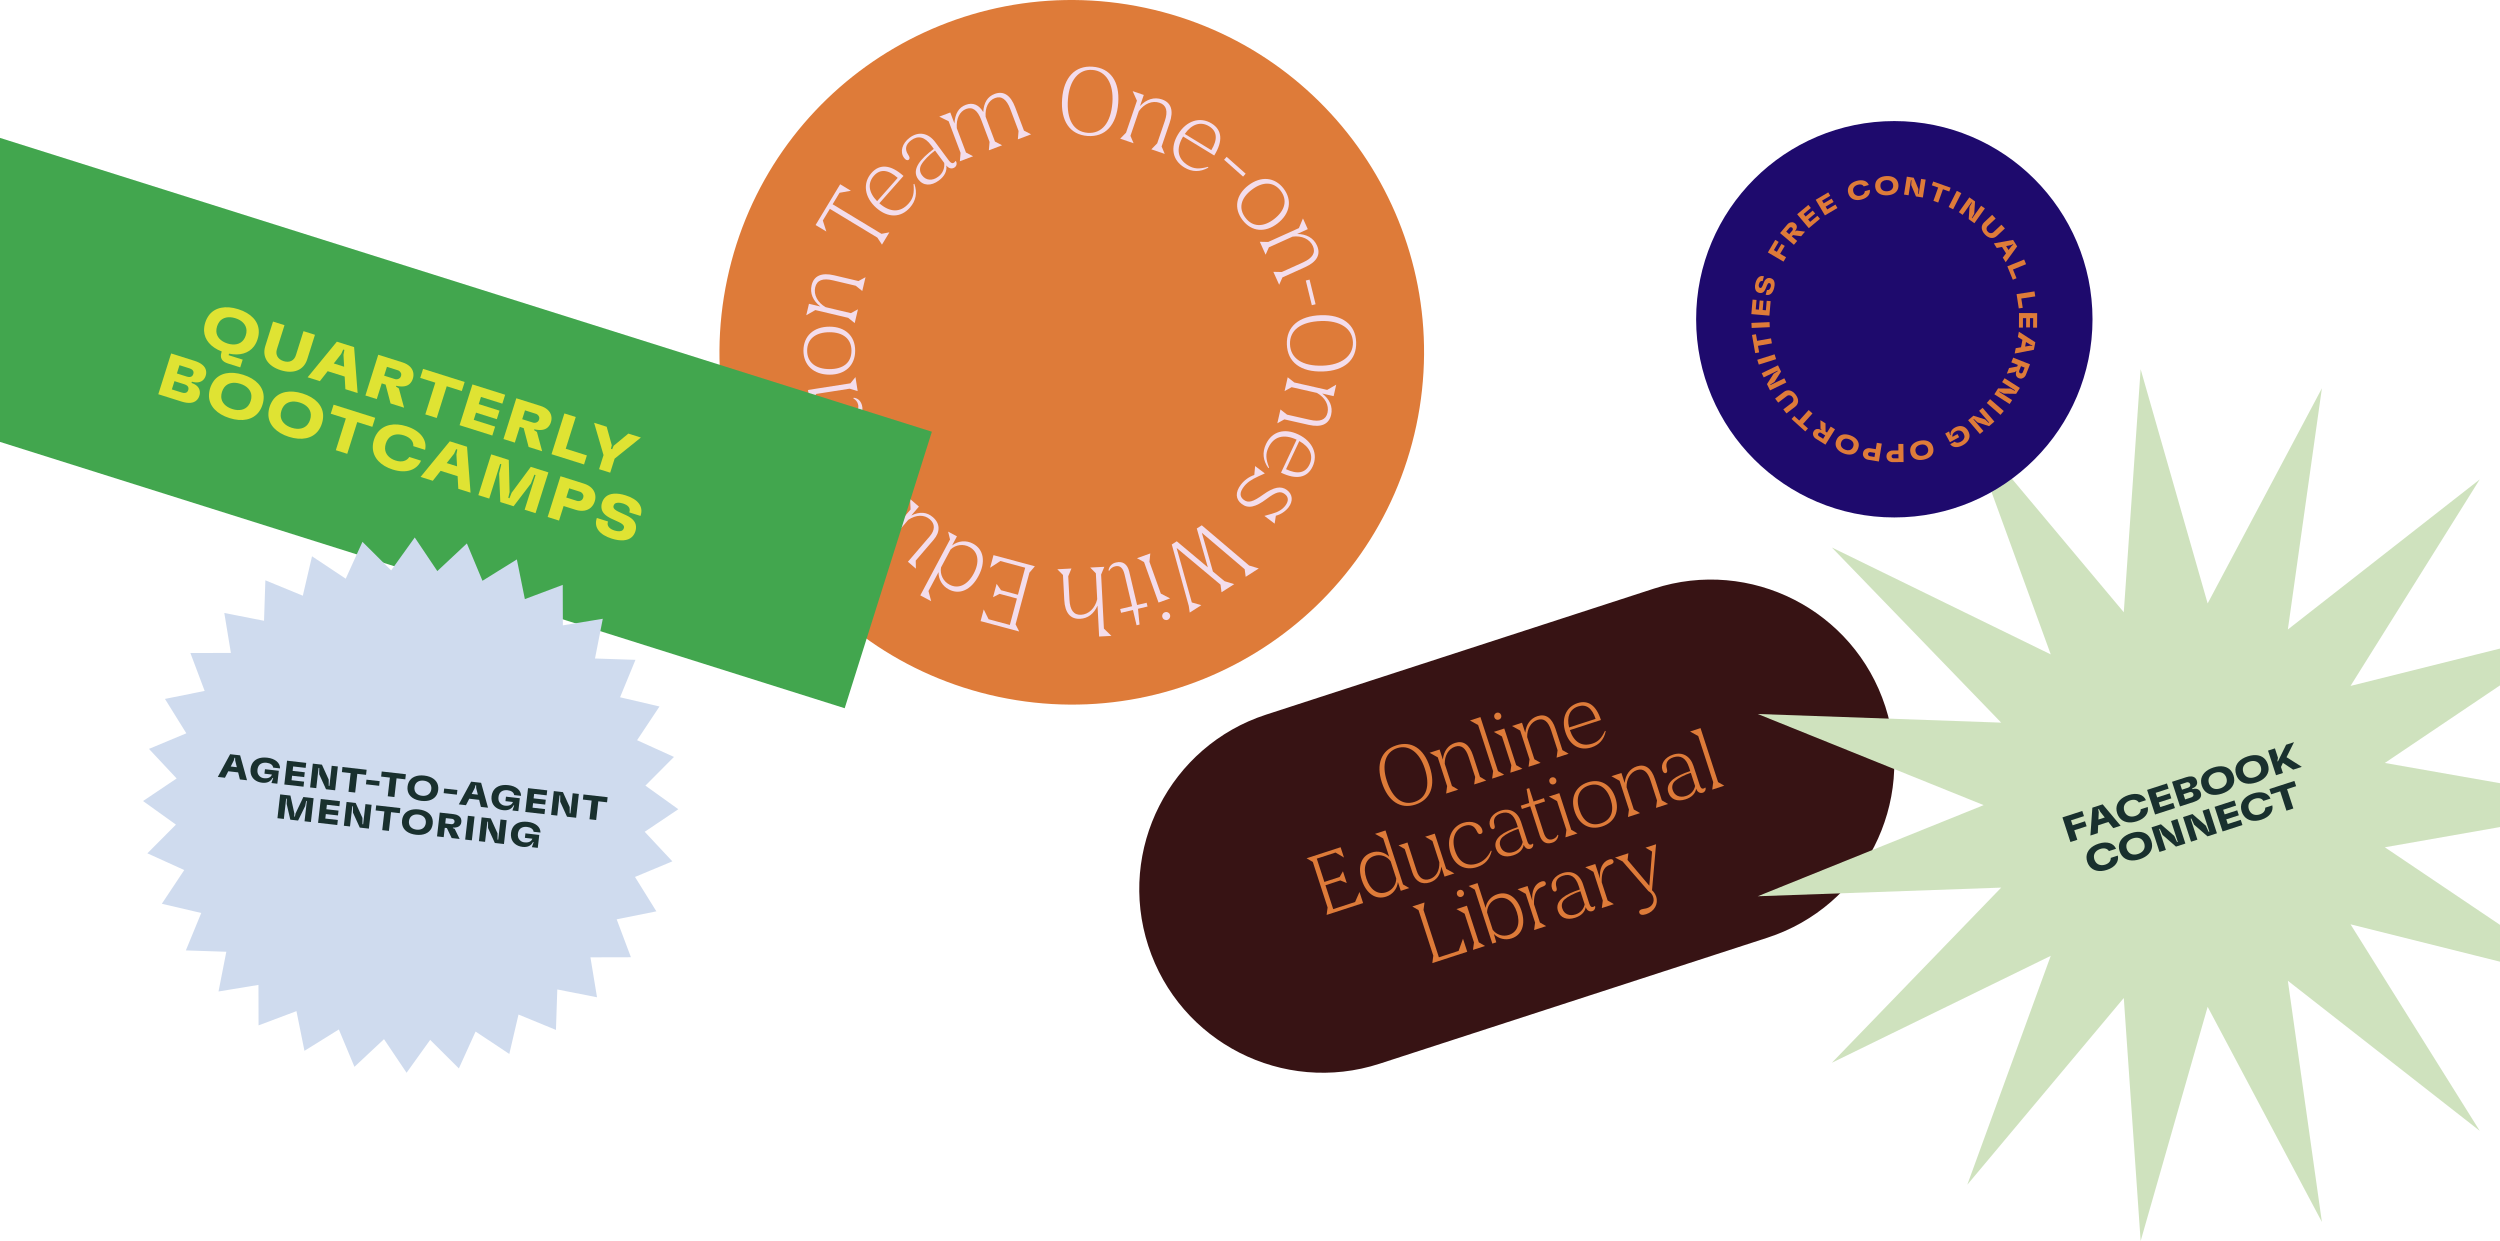 <?xml version="1.0" encoding="UTF-8"?><svg id="a" xmlns="http://www.w3.org/2000/svg" width="1640" height="814.112" viewBox="0 0 1640 814.112"><g id="b"><g id="c"><g id="d"><path id="e" d="M1159.446,615.129l-254.459,82.678c-63.24,20.548-131.163-14.06-151.712-77.3h0c-20.55-63.24,14.057-131.165,77.297-151.715.001-0.0.002-.001.003-.001l254.461-82.676c63.24-20.548,131.163,14.06,151.712,77.3h0c20.548,63.24-14.06,131.163-77.3,151.712" style="fill:#371314;"/></g><g id="f"><path id="g" d="M915.912,488.987c9.976-3.243,18.068,1.958,22,14.052,4.03,12.405.591,21.522-9.385,24.763-9.875,3.207-18.015-2.147-22.027-14.499-3.913-12.043-.408-21.126,9.412-24.316M916.5,490.796c-7.648,2.481-10.221,10.75-6.748,21.45,3.7,11.369,10.294,16.369,18.2,13.799,7.906-2.57,10.375-10.63,6.715-21.894-3.459-10.649-10.515-15.84-18.167-13.355" style="fill:#de7b39;"/></g><g id="h"><path id="i" d="M948.667,520.572l.637-4.893-6.13-18.865-5.373-3,6.564-2.13,2.133,6.563c.609-5.511,3.4-9.39,8.008-10.885,5.424-1.762,9.493,1.087,11.844,8.323l4.535,13.956,4.088,2.385-7.906,2.568.639-4.893-4.249-13.078c-1.913-5.89-4.821-8.148-8.9-6.822-4.293,1.394-6.958,5.862-6.79,11.291l4.718,14.527,4.09,2.385-7.908,2.568Z" style="fill:#de7b39;"/></g></g><g id="j"><path id="k" d="M978.841,510.772l.637-4.9-9.824-30.232-5.375-3,6.877-2.235,11.505,35.409,4.088,2.383-7.908,2.575Z" style="fill:#de7b39;"/></g><g id="l"><g id="m"><path id="n" d="M990.788,506.886l.637-4.891-6.13-18.868-5.373-3,6.875-2.232,7.811,24.038,4.088,2.383-7.908,2.57ZM984.75,469.133c.428,1.171-.174,2.468-1.346,2.896-.051.019-.102.035-.154.05-1.171.429-2.468-.172-2.897-1.343-.019-.052-.036-.104-.051-.157-.442-1.191.166-2.514,1.357-2.956.043-.016.086-.03.13-.044,1.202-.412,2.51.228,2.922,1.429.014.041.027.081.038.122" style="fill:#de7b39;"/></g><g id="o"><path id="p" d="M1002.733,503.005l.637-4.893-6.13-18.866-5.373-3,6.564-2.129,2.133,6.563c.609-5.511,3.407-9.39,8-10.884,5.428-1.763,9.5,1.086,11.847,8.321l4.54,13.956,4.09,2.385-7.908,2.568.639-4.893-4.249-13.077c-1.913-5.89-4.821-8.148-8.9-6.822-4.293,1.394-6.956,5.861-6.79,11.291l4.72,14.527,4.088,2.383-7.908,2.57Z" style="fill:#de7b39;"/></g><g id="q"><path id="r" d="M1029.843,478.939c2.637,7.943,7.837,11.11,14.763,8.859,3.827-1.243,5.921-3.405,8.261-8.342l.5.125c-1.091,5.44-4.212,9.025-9.329,10.688-7.754,2.524-14.324-1.345-17.111-9.925-2.872-8.84.314-16.617,7.966-19.102,6.925-2.249,12.259,1.5,15.313,11.081l-20.363,6.616ZM1029.343,477.216l17.366-5.643c-2.302-7.08-6.182-9.88-11.454-8.164-5.479,1.784-7.668,6.833-5.915,13.807" style="fill:#de7b39;"/></g></g><g id="s"><path id="t" d="M870.266,600.188l.639-4.893-9.703-29.875-4.09-2.388,22.327-7.253,2.2,6.773-5.525-3.29-12.3,4,4.969,15.296,10.028-3.259,2.16-3.731,2.5,7.7-4.212-1.715-9.77,3.174,5.089,15.66,14.368-4.668,2.886-6.594,2.369,7.288-23.935,7.775Z" style="fill:#de7b39;"/></g><g id="u"><g id="v"><path id="w" d="M893.347,577.314c-2.872-8.835-.394-15.81,6.428-18.027,4.04-1.373,8.51-.318,11.51,2.717l-3.9-11.99-5.375-3,6.873-2.235,11.511,35.408,4.088,2.385-5.58,1.813-1.882-5.79c-.425,4.481-3.494,8.271-7.789,9.619-6.824,2.216-13.012-2.057-15.884-10.9M915.938,576.314l-3.693-11.365c-2.429-3.376-6.777-4.77-10.716-3.435-5.581,1.817-7.569,7.491-5.184,14.829,2.385,7.338,7.394,10.8,12.926,9,3.956-1.23,6.656-4.886,6.667-9.029" style="fill:#de7b39;"/></g><g id="x"><path id="y" d="M923.308,552.67l6.079,18.71c1.529,4.7,4.593,6.564,8.518,5.29,4.189-1.361,6.52-5.435,6.3-11.02l-4.529-13.956-4.789-2.786,6.3-2.049,7.505,23.1,5.375,3-6.462,2.1-2.132-6.564c-.538,5.546-2.988,8.912-7.433,10.358-5.378,1.747-9.653-.692-11.551-6.531l-4.983-15.354-4.092-2.383,5.894-1.915Z" style="fill:#de7b39;"/></g><g id="z"><path id="aa" d="M978.562,558.201c-1.278,5.385-4.263,8.87-9.533,10.582-7.909,2.57-14.756-.918-17.476-9.29-2.856-8.787.577-17.217,8.227-19.7,5.581-1.813,11.17.258,12.529,4.443.487,1.5.169,2.459-.967,2.828-1.084.353-1.77-.168-2.545-1.859-1.676-3.57-4.316-4.657-8.037-3.448-6.407,2.078-8.762,8.561-6.276,16.209,2.469,7.6,7.876,10.7,14.492,8.548,4.033-1.31,6.958-4.088,9.071-8.49l.515.177Z" style="fill:#de7b39;"/></g><g id="ab"><path id="ac" d="M981.351,556.61c-1.059-3.258.062-6.135,3.038-8.589,2.386-1.973,6.405-3.853,11.316-5.447l-.789-2.429c-1.949-6-5.4-8.188-10.262-6.61-3.826,1.245-5.338,3.793-4.331,7.41.485,1.67.289,2.649-.639,2.951s-1.74-.408-2.225-1.906c-1.345-4.138,1.592-8.46,6.915-10.192,6.151-2,11.284.791,13.434,7.406l4.149,12.768c.554,1.705,1.409,2.4,2.5,2.048.38-.116.724-.327,1-.612l.274.139c.349,1.405-.476,2.834-1.868,3.233-1.86.605-3.6-.544-4.293-2.662-.542,3.26-2.948,5.7-6.928,6.993-5.479,1.779-9.814.048-11.291-4.5M998.878,552.342l-2.8-8.631c-4.034,1.31-8.297,3.497-10.237,5.269-1.78,1.493-2.424,3.946-1.608,6.121,1.176,3.618,4.633,5.124,8.614,3.83,3.087-.891,5.416-3.435,6.031-6.589" style="fill:#de7b39;"/></g><g id="ad"><path id="ae" d="M997.644,528.516l5.479-1.779-1.668-9.174,1.707-.554,2.854,8.787,6.822-2.217.706,2.171-6.822,2.217,5.927,18.244c1.243,3.823,3.175,5.2,5.915,4.307,1.448-.439,2.631-1.492,3.235-2.879l.461.191c-.151,2.412-1.853,4.445-4.2,5.02-3.723,1.211-6.63-.53-7.973-4.665l-6.26-19.279-5.477,1.781-.706-2.171Z" style="fill:#de7b39;"/></g><g id="af"><path id="ag" d="M1026.921,549.289l.637-4.891-6.13-18.868-5.373-3,6.875-2.232,7.811,24.038,4.088,2.383-7.908,2.57ZM1020.884,511.536c.428,1.171-.174,2.468-1.346,2.896-.051.019-.102.035-.154.05-1.171.429-2.468-.172-2.897-1.343-.019-.052-.036-.104-.051-.157-.442-1.191.166-2.514,1.357-2.956.043-.016.086-.03.13-.044,1.202-.412,2.51.228,2.922,1.429.014.041.027.081.038.122" style="fill:#de7b39;"/></g><g id="ah"><path id="ai" d="M1041.579,513.213c8.063-2.619,15.2,1.232,18.14,10.277,2.8,8.631-.415,15.962-8.736,18.666s-15.232-1.334-18.037-9.966c-2.923-9,.623-16.373,8.633-18.977M1042.252,515.28c-6.356,2.065-8.808,7.89-6.2,15.9,2.5,7.7,7.6,11.073,14.264,8.907,6.566-2.134,8.778-7.992,6.309-15.591-2.609-8.01-8.015-11.281-14.373-9.216" style="fill:#de7b39;"/></g><g id="aj"><path id="ak" d="M1067.95,535.957l.637-4.893-6.13-18.865-5.373-3,6.564-2.13,2.133,6.563c.609-5.511,3.406-9.39,8.008-10.89,5.424-1.762,9.493,1.087,11.844,8.323l4.535,13.961,4.09,2.385-7.908,2.568.639-4.893-4.249-13.078c-1.913-5.89-4.821-8.148-8.9-6.822-4.293,1.394-6.958,5.862-6.79,11.291l4.72,14.527,4.088,2.383-7.908,2.57Z" style="fill:#de7b39;"/></g><g id="al"><path id="am" d="M1094.451,519.862c-1.059-3.258.062-6.135,3.038-8.589,2.386-1.973,6.405-3.853,11.316-5.447l-.789-2.429c-1.949-6-5.4-8.188-10.261-6.61-3.827,1.245-5.339,3.793-4.332,7.41.485,1.67.289,2.649-.639,2.951s-1.74-.408-2.225-1.906c-1.345-4.138,1.592-8.46,6.915-10.192,6.151-2,11.284.791,13.434,7.406l4.149,12.768c.554,1.705,1.409,2.4,2.5,2.048.38-.116.724-.327,1-.612l.274.139c.349,1.405-.476,2.834-1.868,3.233-1.86.605-3.6-.544-4.293-2.662-.542,3.26-2.948,5.7-6.928,6.993-5.479,1.779-9.814.048-11.291-4.5M1111.978,515.594l-2.8-8.631c-4.034,1.31-8.297,3.497-10.237,5.269-1.78,1.493-2.424,3.946-1.608,6.121,1.176,3.618,4.633,5.124,8.614,3.83,3.087-.891,5.416-3.435,6.031-6.589" style="fill:#de7b39;"/></g></g><g id="an"><path id="ao" d="M1123.226,517.997l.637-4.894-9.824-30.233-5.375-3,6.877-2.233,11.505,35.407,4.088,2.383-7.908,2.57Z" style="fill:#de7b39;"/></g><g id="ap"><path id="aq" d="M939.606,631.801l.639-4.893-9.703-29.874-4.09-2.388,8.012-2.6-.639,4.895,10.093,31.06,12.921-4.2,2.881-8.021,2.786,8.582-22.9,7.439Z" style="fill:#de7b39;"/></g><g id="ar"><g id="as"><path id="at" d="M966.285,623.134l.637-4.891-6.13-18.868-5.373-3,6.875-2.232,7.811,24.038,4.088,2.383-7.908,2.57ZM960.247,585.381c.428,1.171-.174,2.468-1.346,2.896-.051.019-.102.035-.154.05-1.171.429-2.468-.172-2.897-1.343-.019-.052-.036-.104-.051-.157-.442-1.191.166-2.514,1.357-2.956.043-.016.086-.03.13-.044,1.202-.412,2.51.228,2.922,1.429.014.041.027.081.038.122" style="fill:#de7b39;"/></g><g id="au"><path id="av" d="M963.376,581.221l5.89-1.913,5.29,16.284c.644-4.22,3.642-7.702,7.72-8.966,6.82-2.217,12.923,1.966,15.8,10.808,2.889,8.891.378,15.934-6.446,18.151-4.097,1.378-8.621.266-11.613-2.854l1.539,5.444-2.582.838-11.508-35.405-4.09-2.387ZM979.21,609.905c2.444,3.345,6.777,4.715,10.7,3.384,5.581-1.815,7.551-7.542,5.167-14.88s-7.329-10.763-12.857-8.966c-3.993,1.223-6.715,4.916-6.7,9.092l3.69,11.37Z" style="fill:#de7b39;"/></g><g id="aw"><path id="ax" d="M1006.372,610.106l.637-4.893-6.13-18.863-5.373-3,6.564-2.13,3.158,9.717c-.71-6.226,1.546-11.244,5.887-12.656,1.552-.5,2.5-.24,2.849.847.369,1.137-.327,1.991-2.185,2.595-.942.294-1.817.772-2.572,1.407-2.009,1.739-3.116,5.011-2.895,10.084l3.88,11.941,4.088,2.383-7.908,2.568Z" style="fill:#de7b39;"/></g><g id="ay"><path id="az" d="M1022.014,597.542c-1.059-3.258.062-6.136,3.038-8.589,2.386-1.974,6.406-3.853,11.316-5.449l-.789-2.427c-1.949-6-5.4-8.188-10.262-6.61-3.825,1.245-5.338,3.793-4.331,7.41.485,1.67.289,2.649-.641,2.951s-1.733-.408-2.221-1.906c-1.343-4.137,1.594-8.46,6.917-10.19,6.151-2,11.284.789,13.434,7.4l4.145,12.771c.554,1.705,1.409,2.4,2.494,2.048.38-.116.724-.327,1-.612l.274.139c.351,1.403-.472,2.832-1.861,3.234-1.86.605-3.606-.544-4.293-2.662-.542,3.26-2.95,5.7-6.928,6.993-5.479,1.779-9.814.048-11.291-4.5M1039.542,593.274l-2.8-8.631c-4.036,1.309-8.297,3.496-10.237,5.269-1.78,1.493-2.424,3.946-1.608,6.121,1.176,3.618,4.633,5.124,8.614,3.83,3.087-.891,5.416-3.435,6.031-6.589" style="fill:#de7b39;"/></g><g id="ba"><path id="bb" d="M1050.792,595.673l.637-4.893-6.13-18.863-5.373-3,6.564-2.13,3.158,9.717c-.71-6.226,1.544-11.244,5.887-12.656,1.552-.5,2.494-.24,2.849.847.369,1.137-.327,1.991-2.185,2.595-.942.294-1.817.772-2.572,1.407-2.009,1.739-3.116,5.011-2.895,10.084l3.88,11.941,4.088,2.383-7.908,2.568Z" style="fill:#de7b39;"/></g><g id="bc"><path id="bd" d="M1076.977,596.482c1.084-.353,2.185-.311,3.528-.747,3.359-1.093,5.032-4.035,3.957-7.343-.522-1.63-1.643-3.002-3.135-3.84l-16.883-19.427-5-2.547,8.787-2.854-.567,4.411,14.29,16.9,1.8-22.413-4.314-2.54,6.937-2.252-2.658,30.175c1.238,1.133,2.174,2.557,2.72,4.144,1.578,4.859-1.156,9.805-6.584,11.569-2.429.789-4.009.5-4.478-.944-.337-1.034.2-1.837,1.6-2.291" style="fill:#de7b39;"/></g></g></g><polygon points="1564.447 555.82 1640 542.543 1640 513.778 1564.447 500.5 1640 449.6 1640 425.455 1541.946 449.963 1626.707 314.488 1500.834 412.946 1523.165 254.712 1448.221 395.851 1404.262 242.212 1393.205 401.634 1290.554 279.158 1345.295 429.293 1201.704 359.158 1312.781 474.049 1153.081 468.381 1301.281 528.161 1153.081 587.94 1312.781 582.272 1201.704 697.164 1345.295 627.027 1290.554 777.164 1393.205 654.686 1404.262 814.112 1448.221 660.473 1523.165 801.612 1500.834 643.375 1626.707 741.833 1541.946 606.359 1640 630.866 1640 606.72 1564.447 555.82" style="fill:#cfe2be;"/><g id="be"><g id="bf"><g id="bg"><path id="bh" d="M929.096,279.152c-26.533,124.83-149.234,204.515-274.061,177.981s-204.508-149.233-177.977-274.06C503.589,58.246,626.293-21.435,751.12,5.096s204.51,149.234,177.977,274.056" style="fill:#de7b39;"/></g><g id="bi"><path id="bj" d="M716.768,43.756c11.678.881,17.838,9.685,16.781,23.843-1.086,14.52-8.5,22.479-20.175,21.594-11.56-.874-17.7-9.855-16.624-24.318,1.054-14.095,8.52-21.989,20.018-21.119M716.611,45.874c-8.958-.677-15.113,6.764-16.047,19.293-1,13.309,3.7,21.268,12.961,21.97,9.261.702,15.221-6.577,16.206-19.766.932-12.465-4.164-20.821-13.12-21.5" style="fill:#f3ddec;"/></g><g id="bk"><path id="bl" d="M734.847,90.968l3.843-3.943,7.14-20.959-2.8-6.277,7.29,2.5-2.483,7.288c4.233-4.515,9.325-6.106,14.433-4.358,6.03,2.063,7.761,7.334,5.022,15.376l-5.281,15.5,2.058,4.87-8.785-3,3.843-3.943,4.947-14.531c2.231-6.545,1.146-10.506-3.391-12.059-4.764-1.629-10.13.572-13.614,5.535l-5.5,16.135,2.06,4.873-8.782-3.007Z" style="fill:#f3ddec;"/></g><g id="bm"><path id="bn" d="M776.124,89.541c-4.8,8.008-3.7,14.719,3.237,18.959,3.834,2.341,7.191,2.547,13.067.948l.256.512c-5.4,3.029-10.7,2.985-15.828-.145-7.769-4.748-9.275-13.129-4.04-21.729,5.393-8.855,14.294-11.801,21.96-7.119,6.942,4.237,7.643,11.49,1.756,21.039l-20.408-12.465ZM777.218,87.867l17.4,10.63c4.319-7.094,3.866-12.418-1.417-15.644-5.489-3.359-11.354-1.545-15.983,5.014" style="fill:#f3ddec;"/></g></g><g id="bo"><path id="bp" d="M804.689,102.89l12.453,11.051-1.683,1.908-12.454-11.053,1.684-1.906Z" style="fill:#f3ddec;"/></g><g id="bq"><g id="br"><path id="bs" d="M842.028,123.679c5.765,7.517,4.381,16.473-4.026,22.943-8.024,6.171-16.929,5.51-22.882-2.253-5.953-7.763-4.283-16.551,3.741-22.724,8.359-6.426,17.438-5.44,23.167,2.034M840.106,125.152c-4.545-5.927-11.586-6.34-19.028-.612-7.158,5.512-8.799,12.132-4.035,18.352,4.693,6.121,11.68,6.268,18.742.837,7.445-5.728,8.868-12.644,4.321-18.577" style="fill:#f3ddec;"/></g><g id="bt"><path id="bu" d="M826.437,158.612l5.5.115,20.147-9.1,2.653-6.336,3.17,7.034-7.005,3.168c6.183.009,10.824,2.646,13.048,7.576,2.621,5.818-.035,10.686-7.763,14.177l-14.9,6.732-2.141,4.836-3.82-8.48,5.5.116,13.966-6.309c6.291-2.844,8.434-6.346,6.462-10.721-2.072-4.6-7.346-7.018-13.344-6.176l-15.514,7.011-2.141,4.833-3.818-8.476Z" style="fill:#f3ddec;"/></g></g><g id="bv"><path id="bw" d="M859.074,183.418l3.956,16.179-2.471.607-3.956-16.179,2.471-.607Z" style="fill:#f3ddec;"/></g><g id="bx"><g id="by"><path id="bz" d="M889.636,224.446c.381,11.726-7.689,18.793-21.854,19.248-14.527.466-23.224-6.065-23.6-17.787-.38-11.6,7.872-18.678,22.339-19.143,14.105-.455,22.739,6.14,23.115,17.682M887.519,224.515c-.292-8.99-8.346-14.326-20.875-13.925-13.317.43-20.71,5.957-20.408,15.252.302,9.295,8.167,14.453,21.361,14.03,12.469-.4,20.212-6.367,19.921-15.355" style="fill:#f3ddec;"/></g><g id="ca"><path id="cb" d="M844.732,247.492l4.325,3.408,21.566,4.886,5.933-3.456-1.695,7.532-7.507-1.7c4.935,3.735,7.059,8.64,5.871,13.918-1.405,6.224-6.453,8.51-14.725,6.635l-15.955-3.61-4.614,2.572,2.044-9.074,4.325,3.408,14.948,3.381c6.737,1.527,10.552.023,11.607-4.66,1.11-4.923-1.652-10.035-6.951-12.979l-16.6-3.761-4.62,2.573,2.048-9.073Z" style="fill:#f3ddec;"/></g><g id="cc"><path id="cd" d="M850.569,288.422c-8.46-3.942-15.009-2.134-18.487,5.226-1.919,4.065-1.767,7.433.441,13.117l-.482.307c-3.576-5.054-4.1-10.34-1.527-15.78,3.894-8.238,12.059-10.624,21.148-6.318,9.366,4.44,13.235,12.99,9.394,21.12-3.474,7.361-10.601,8.826-20.707,3.973l10.22-21.645ZM852.351,289.333l-8.714,18.457c7.5,3.553,12.739,2.538,15.387-3.064,2.748-5.823.323-11.473-6.672-15.394" style="fill:#f3ddec;"/></g><g id="ce"><path id="cf" d="M823.36,305.733l6.379,4.828-4.273,1.943c-4.845,2.2-7.556,4.183-9.6,6.9-2.741,3.634-2.7,6.406.051,8.49,2.948,2.231,5.994,1.412,12.8-3.486,6.93-4.962,11.7-5.846,15.563-2.92,3.723,2.817,4.114,7.225,1.006,11.348-2.119,2.672-5.035,4.598-8.324,5.5l-.794,5.182-6.722-5.085,4.831-1.371c4.174-1.1,7-2.845,8.907-5.369,2.3-3.052,2.153-5.678-.406-7.616-2.9-2.191-5.814-1.352-11.966,3.287-7.173,5.384-12.002,6.454-16.209,3.269-4.157-3.145-4.357-7.71-.589-12.708,2.249-2.937,5.315-5.146,8.813-6.349l.533-5.843Z" style="fill:#f3ddec;"/></g></g><g id="cg"><path id="ch" d="M817.168,378.39l-.657-4.981-28.09-23.874,7.253,25.386,7.641,6.347,6.338,1.924-8.336,5.328-.655-4.977-28.794-24.077,9.971,35.744,6.236,1.772-7.616,4.872-.62-4.358-11.152-40.316,3.273-2.092,20.373,17.069-7.235-25.467,3.273-2.09,31.051,26.373,6.331,1.929-8.585,5.488Z" style="fill:#f3ddec;"/></g><g id="ci"><g id="cj"><path id="ck" d="M754.592,363.05l-.554,5.486,7.459,20.857,6.093,3.168-7.6,2.722-9.498-26.574-4.639-2.528,8.739-3.131ZM762.567,404.996c-.516-1.293.114-2.759,1.406-3.275.057-.022.114-.043.172-.061,1.289-.517,2.753.11,3.27,1.399.024.059.045.118.064.179.51,1.347-.168,2.854-1.516,3.364-1.347.51-2.854-.168-3.364-1.516-.011-.03-.022-.06-.032-.09" style="fill:#f3ddec;"/></g><g id="cl"><path id="cm" d="M752.78,397.88l-6.253,1.485,1.013,10.355-1.949.464-2.368-10.036-7.793,1.848-.584-2.478,7.789-1.85-4.925-20.83c-1.031-4.37-3.054-6.072-6.181-5.331-1.652.359-3.064,1.423-3.864,2.912l-.5-.256c.389-2.669,2.466-4.776,5.129-5.205,4.249-1.008,7.325,1.191,8.441,5.915l5.2,22.015,6.257-1.483.588,2.475Z" style="fill:#f3ddec;"/></g><g id="cn"><path id="co" d="M724.428,371.833l-2.1,5.091,1.834,35.436,4.926,4.785-8.058.415-1.048-20.292c-2.335,5.345-6.307,8.407-11.394,8.67-6.423.334-9.985-3.915-10.427-12.4l-.849-16.351-3.719-3.754,9.269-.484-2.1,5.094.8,15.323c.358,6.905,2.838,10.179,7.625,9.931,5.017-.264,9.183-4.304,10.575-10.207l-.884-17.022-3.716-3.757,9.266-.478Z" style="fill:#f3ddec;"/></g></g><g id="cp"><path id="cq" d="M678.869,371.488l-3.574,4.19-9.08,33.864,2.379,4.725-25.321-6.819,2.058-7.676,3.174,6.444,13.948,3.76,4.652-17.345-11.371-3.061-4.294,2.175,2.341-8.73,2.9,4.174,11.084,2.983,4.761-17.752-16.296-4.388-6.713,4.411,2.213-8.264,27.139,7.309Z" style="fill:#f3ddec;"/></g><g id="cr"><g id="cs"><path id="ct" d="M641.881,377.867c-4.868,9.156-12.388,12.566-19.455,8.794-4.235-2.189-6.851-6.601-6.739-11.366l-6.607,12.421,1.756,6.646-7.117-3.8,19.5-36.676-1.249-5.141,5.781,3.085-3.188,6c3.93-3.127,9.353-3.592,13.758-1.178,7.068,3.772,8.43,12.061,3.56,21.215M623.573,360.467l-6.264,11.778c-.825,4.57,1.426,9.144,5.55,11.279,5.783,3.085,11.874.289,15.918-7.315,4.044-7.604,2.938-14.309-2.792-17.364-4.047-2.233-9.075-1.576-12.412,1.622" style="fill:#f3ddec;"/></g><g id="cu"><path id="cv" d="M595.582,368.52l14.3-16.645c3.6-4.185,3.6-8.192.1-11.207-3.728-3.209-8.963-3.084-14.163.36l-10.667,12.413.124,6.194-5.61-4.836,17.664-20.559-.261-6.87,5.751,4.958-5.02,5.841c5.6-2.7,10.231-2.307,14.186,1.107,4.785,4.125,4.942,9.622.478,14.818l-11.738,13.658.1,5.292-5.244-4.524Z" style="fill:#f3ddec;"/></g><g id="cw"><path id="cx" d="M573.889,308.105c6.141-.6,10.9,1.287,14.622,6.24,5.587,7.429,4.4,15.937-3.433,21.852-8.22,6.2-18.352,5.632-23.755-1.555-3.943-5.244-3.8-11.9.12-14.861,1.4-1.059,2.531-1.071,3.334-.005.766,1.02.466,1.935-1.033,3.37-3.152,3.062-3.336,6.249-.708,9.743,4.526,6.023,12.209,6.16,19.367.755,7.11-5.362,8.407-12.206,3.735-18.423-2.849-3.786-6.842-5.87-12.249-6.511v-.605Z" style="fill:#f3ddec;"/></g><g id="cy"><path id="cz" d="M571.762,305.58c-3.463,1.6-6.8.741-9.911-2.238-2.503-2.387-5.124-6.602-7.541-11.843l-2.583,1.197c-6.374,2.955-8.337,7.076-5.941,12.262,1.887,4.084,4.911,5.429,8.78,3.836,1.783-.761,2.893-.669,3.352.323.459.992-.222,1.979-1.816,2.715-4.393,2.039-9.574-.653-12.2-6.331-3.032-6.563-.635-12.635,6.4-15.893l13.572-6.292c1.813-.84,2.466-1.88,1.931-3.038-.178-.407-.457-.762-.81-1.033l.116-.323c1.511-.573,3.204.153,3.83,1.643.918,1.986-.12,4.072-2.372,5.117,3.682.168,6.7,2.519,8.665,6.766,2.7,5.85,1.361,10.891-3.472,13.131M564.694,286.686l-9.175,4.252c1.989,4.3,4.976,8.746,7.2,10.661,1.885,1.779,4.688,2.174,6.99.983,3.846-1.785,5.048-5.823,3.085-10.07-1.394-3.308-4.521-5.557-8.1-5.827" style="fill:#f3ddec;"/></g><g id="da"><path id="db" d="M537.447,287.567l-1.744-6.206-10.289,1.454-.545-1.931,9.913-2.8-2.173-7.721,2.45-.694,2.173,7.726,20.581-5.811c4.314-1.216,5.926-3.315,5.054-6.416-.425-1.637-1.545-3.006-3.066-3.746l.235-.507c2.729.3,4.6,2.048,5.408,4.916,1.186,4.213-.879,7.385-5.542,8.7l-21.749,6.14,1.744,6.2-2.45.696Z" style="fill:#f3ddec;"/></g><g id="dc"><path id="dd" d="M520.011,256.524c1.363-.264,2.682.626,2.947,1.989.012.063.022.126.029.19.27,1.363-.616,2.686-1.978,2.956-.063.013-.126.022-.19.03-1.393.271-2.741-.638-3.013-2.031-.009-.047-.017-.095-.024-.142-.246-1.394.684-2.724,2.078-2.97.05-.009.1-.016.15-.022M562.63,256.565l-5.276-1.576-21.844,3.415-4.24,5.4-1.254-7.986,27.83-4.351,3.341-4.093,1.443,9.191Z" style="fill:#f3ddec;"/></g><g id="de"><path id="df" d="M527.065,230.01c.009-9.483,6.559-15.735,17.16-15.713,10.114.018,16.77,5.984,16.762,15.77-.008,9.786-6.681,15.732-16.8,15.72-10.536-.022-17.131-6.357-17.122-15.777M529.489,230.015c-.007,7.475,5.318,12.1,14.707,12.119,9.025.013,14.359-4.231,14.369-12.075.007-7.717-5.44-12.1-14.343-12.118-9.39-.015-14.726,4.595-14.733,12.074" style="fill:#f3ddec;"/></g><g id="dg"><path id="dh" d="M560.688,211.948l-4.291-3.449-21.522-5.094-5.962,3.397,1.769-7.512,7.485,1.773c-4.9-3.783-6.974-8.706-5.735-13.971,1.463-6.208,6.534-8.444,14.79-6.489l15.921,3.767,4.639-2.521-2.132,9.046-4.291-3.449-14.919-3.53c-6.72-1.594-10.552-.125-11.653,4.545-1.156,4.902,1.555,10.045,6.826,13.043l16.569,3.92,4.64-2.522-2.134,9.046Z" style="fill:#f3ddec;"/></g></g><g id="di"><path id="dj" d="M578.569,160.477l-3.027-4.6-31.158-18.864-4.61,7.648,2.3,7.21-7.049-4.258,16.123-26.733,7.048,4.27-7.444,1.313-4.549,7.539,32.039,19.39,5.19-.979-4.863,8.064Z" style="fill:#f3ddec;"/></g><g id="dk"><g id="dl"><path id="dm" d="M576.85,133.347c7.023,6.15,13.816,6.249,19.2.148,2.976-3.363,3.767-6.64,3.228-12.718l.551-.161c2.025,5.855,1.052,11.078-2.93,15.581-6.03,6.827-14.532,6.835-22.06.157-7.756-6.88-9.089-16.175-3.137-22.909,5.387-6.1,12.636-5.514,20.985,1.977l-15.837,17.925ZM575.393,131.975l13.507-15.289c-6.213-5.511-11.524-6-15.625-1.359-4.264,4.822-3.509,10.931,2.118,16.648" style="fill:#f3ddec;"/></g><g id="dn"><path id="do" d="M602.379,117.655c-2.275-3.07-2.111-6.515.163-10.175,1.822-2.941,5.4-6.365,10.029-9.807l-1.7-2.293c-4.189-5.65-8.617-6.737-13.194-3.329-3.604,2.682-4.3,5.923-1.958,9.389,1.11,1.6,1.248,2.7.374,3.354-.874.654-1.974.186-3.025-1.225-2.889-3.9-1.319-9.526,3.694-13.26,5.795-4.31,12.215-3.193,16.837,3.04l8.92,12.036c1.193,1.606,2.342,2.033,3.364,1.273.36-.257.65-.601.842-1l.339.049c.868,1.363.506,3.168-.821,4.09-1.755,1.3-4.005.71-5.486-1.285.588,3.645-1.091,7.089-4.84,9.878-5.16,3.838-10.36,3.55-13.538-.735M619.396,106.88l-6.031-8.137c-3.797,2.824-7.527,6.662-8.947,9.23-1.351,2.216-1.162,5.044.473,7.06,2.529,3.407,6.72,3.763,10.469.971,2.947-2.046,4.505-5.567,4.036-9.124" style="fill:#f3ddec;"/></g><g id="dp"><path id="dq" d="M629.676,105.783l.461-5.493-7.812-20.724-6.147-3.059,7.211-2.725,2.716,7.209c.422-6.45,2.8-10.464,7.4-12.2,4.656-1.762,8.635-.152,11.514,4.727.371-6.236,2.792-10.137,7.451-11.9,5.848-2.21,10.474.777,13.47,8.727l5.779,15.329,4.683,2.446-8.686,3.283.459-5.49-5.414-14.367c-2.418-6.414-5.793-8.834-10.052-7.226-4.316,1.631-6.593,6.256-6.13,12.308l6.119,16.235,4.685,2.446-8.686,3.285.459-5.493-5.414-14.368c-2.418-6.414-5.74-8.857-9.939-7.269-4.316,1.633-6.609,6.394-6.138,12.635l6.012,15.953,4.685,2.446-8.686,3.285Z" style="fill:#f3ddec;"/></g></g></g><path id="dr" d="M1352.96,536.219l13.014-4.233,1.102,3.4-8.492,2.755,1.057,3.254,8.119-2.639,1.064,3.276-8.119,2.639,2.025,6.229-4.522,1.47-5.248-16.151Z" style="fill:#19302e;"/><path id="ds" d="M1372.591,529.841l6.76-2.2,11.778,14.031-4.845,1.574-3.2-4.037-6.692,2.18-.237,5.15-4.845,1.574,1.281-18.272ZM1380.721,536.254l-3.016-3.792-.824-1.746-.461.15.362,1.9-.215,4.838,4.154-1.35Z" style="fill:#19302e;"/><path id="dt" d="M1390.355,536.362c-.671-.861-1.179-1.838-1.5-2.881-.353-1.04-.517-2.135-.487-3.233.123-3.866,2.985-7.066,7.945-8.677,5.378-1.746,9.831-.442,11.422,3.349l-4.66,1.514c-.992-1.64-3.052-2.247-5.638-1.407-2.536.829-4.146,2.628-4.194,4.836-.029.713.072,1.424.3,2.1.214.679.551,1.313.994,1.871,1.352,1.73,3.694,2.27,6.166,1.467s3.684-2.473,3.567-4.4l4.66-1.516c.821,3.942-1.73,7.629-7.154,9.39-4.846,1.575-9.043.666-11.421-2.413" style="fill:#19302e;"/><path id="du" d="M1408.492,518.176l13.014-4.233,1.102,3.4-8.492,2.755.983,3.02,8.236-2.675,1.064,3.276-8.236,2.676.989,3.048,8.492-2.759,1.11,3.416-13.014,4.227-5.248-16.151Z" style="fill:#19302e;"/><path id="dv" d="M1424.844,512.862l9.276-3.013c2.653-.863,4.662-.65,5.92.473.513.502.891,1.125,1.1,1.811.222.64.269,1.329.135,1.993-.256,1.257-1.154,2.341-3.209,3.085l.15.461c2.13-.591,3.479-.212,4.416.63.503.47.872,1.065,1.069,1.724.233.677.293,1.402.177,2.109-.358,1.647-1.857,3-4.51,3.864l-9.276,3.014-5.248-16.151ZM1435.131,516.812c.946-.307,1.529-.8,1.67-1.46.057-.324.028-.657-.085-.966-.093-.316-.265-.603-.5-.835-.649-.449-1.488-.515-2.2-.175l-3.76,1.223,1.117,3.435,3.758-1.222ZM1437.201,523.182c.971-.316,1.534-.78,1.684-1.416.054-.333.023-.675-.092-.992-.092-.307-.262-.585-.492-.808-.646-.462-1.492-.539-2.21-.2l-3.759,1.223,1.112,3.415,3.757-1.222Z" style="fill:#19302e;"/><path id="dw" d="M1445.902,518.365c-.676-.876-1.188-1.867-1.513-2.925-.36-1.047-.53-2.15-.5-3.257.122-3.867,3.038-7.059,8.091-8.7,5.053-1.641,9.313-.782,11.68,2.275.666.883,1.177,1.873,1.513,2.927.35,1.049.519,2.15.5,3.255-.15,3.851-3.011,7.053-8.088,8.7-5.031,1.634-9.3.8-11.683-2.277M1450.057,515.763c1.32,1.716,3.657,2.31,6.381,1.424s4.27-2.714,4.349-4.907c.032-.704-.067-1.407-.293-2.074-.209-.672-.541-1.298-.981-1.847-1.324-1.714-3.657-2.307-6.4-1.414-2.726.884-4.269,2.735-4.331,4.899-.033.703.065,1.407.289,2.074.211.671.545,1.298.985,1.848" style="fill:#19302e;"/><path id="dx" d="M1468.439,511.042c-.675-.877-1.188-1.867-1.513-2.925-.36-1.047-.53-2.15-.5-3.257.122-3.867,3.04-7.059,8.091-8.7,5.051-1.641,9.317-.782,11.686,2.276.665.883,1.176,1.873,1.511,2.927.349,1.049.518,2.15.5,3.255-.152,3.851-3.013,7.053-8.09,8.7-5.031,1.633-9.3.8-11.683-2.279M1472.596,508.439c1.318,1.717,3.657,2.311,6.379,1.425s4.27-2.714,4.347-4.907c.034-.704-.065-1.407-.291-2.074-.208-.672-.541-1.299-.983-1.847-1.322-1.716-3.656-2.309-6.4-1.416-2.724.886-4.267,2.737-4.329,4.901-.032.703.068,1.405.293,2.072.209.672.541,1.3.981,1.85" style="fill:#19302e;"/><path id="dy" d="M1487.818,492.4l4.522-1.469,2,6.16-.394,2.4.459-.15,5.294-10.8,5.168-1.679-4.907,9.857,10.042,6.33-5.677,1.845-6.756-4.463-1.251,2.729,1.27,3.922-4.522,1.47-5.248-16.152Z" style="fill:#19302e;"/><path id="dz" d="M1370.733,568.239c-.671-.861-1.179-1.837-1.5-2.881-.354-1.04-.519-2.135-.486-3.233.122-3.866,2.983-7.066,7.943-8.677,5.379-1.746,9.832-.442,11.422,3.349l-4.66,1.514c-.992-1.64-3.052-2.247-5.638-1.407-2.536.829-4.145,2.628-4.193,4.834-.03.713.072,1.424.3,2.1.213.679.548,1.313.99,1.871,1.354,1.73,3.694,2.27,6.166,1.467s3.684-2.473,3.567-4.4l4.663-1.516c.821,3.943-1.73,7.631-7.154,9.392-4.845,1.575-9.041.666-11.42-2.413" style="fill:#19302e;"/><path id="ea" d="M1392.008,561.376c-.675-.877-1.188-1.869-1.513-2.927-.359-1.046-.529-2.149-.5-3.255.122-3.867,3.04-7.059,8.091-8.7s9.317-.782,11.686,2.276c.665.883,1.176,1.873,1.511,2.927.349,1.049.518,2.15.5,3.255-.152,3.851-3.013,7.053-8.09,8.7-5.031,1.634-9.3.8-11.683-2.277M1396.166,558.775c1.318,1.715,3.657,2.309,6.379,1.425s4.27-2.717,4.349-4.909c.032-.703-.067-1.407-.291-2.074-.21-.672-.544-1.298-.984-1.847-1.324-1.714-3.657-2.307-6.4-1.414-2.725.884-4.268,2.735-4.328,4.899-.035.703.063,1.405.288,2.072.211.672.545,1.3.985,1.85" style="fill:#19302e;"/><path id="eb" d="M1411.387,542.737l6.185-2.009,8.757,7.638,1.846,4.04.464-.15-4.446-13.68,4.176-1.357,5.246,16.151-6.181,2.007-8.787-7.654-1.827-4.049-.461.15,4.452,13.706-4.176,1.358-5.248-16.151Z" style="fill:#19302e;"/><path id="ec" d="M1432.08,536.013l6.185-2.009,8.757,7.638,1.846,4.04.464-.15-4.446-13.68,4.176-1.357,5.246,16.151-6.181,2.009-8.787-7.654-1.827-4.049-.461.148,4.452,13.706-4.176,1.358-5.248-16.151Z" style="fill:#19302e;"/><path id="ed" d="M1452.77,529.29l13.014-4.233,1.1,3.391-8.49,2.764.981,3.02,8.238-2.675,1.064,3.276-8.238,2.676.991,3.048,8.492-2.761,1.11,3.417-13.014,4.228-5.248-16.151Z" style="fill:#19302e;"/><path id="ee" d="M1472.074,535.31c-.671-.861-1.179-1.837-1.5-2.881-.354-1.04-.519-2.135-.486-3.233.122-3.866,2.983-7.066,7.943-8.677,5.379-1.746,9.832-.442,11.422,3.349l-4.66,1.514c-.992-1.64-3.052-2.247-5.638-1.407-2.536.829-4.145,2.628-4.193,4.834-.03.713.072,1.424.3,2.1.213.679.548,1.313.99,1.871,1.354,1.73,3.694,2.27,6.166,1.467s3.684-2.473,3.567-4.4l4.663-1.514c.821,3.942-1.73,7.629-7.154,9.39-4.845,1.575-9.043.666-11.42-2.413" style="fill:#19302e;"/><path id="ef" d="M1495.793,519.135l-5.929,1.929-1.128-3.461,16.386-5.322,1.123,3.458-5.929,1.925,4.12,12.694-4.519,1.468-4.124-12.691Z" style="fill:#19302e;"/><g id="eg"><g id="eh"><g id="ei"><path id="ej" d="M1372.688,209.433c.001,71.804-58.207,130.012-130.011,130.013h-.002c-71.804,0-130.013-58.209-130.014-130.013.001-71.804,58.21-130.013,130.014-130.013,71.804-.001,130.012,58.207,130.013,130.011v.002" style="fill:#1e0a6d;"/></g></g><g id="ek"><path id="el" d="M1169.974,171.623l-10.248-6.033,4.845-8.229,2.24,1.319-3.163,5.373,1.961,1.156,3.043-5.168,2.152,1.267-3.043,5.168,3.894,2.293-1.681,2.854Z" style="fill:#de7b39;"/></g><g id="em"><g id="en"><path id="eo" d="M1181.551,154.974l-5.369-.759-.736.87,3.5,2.964-2.139,2.532-9.082-7.69,4.558-5.384c.832-1.2,2.254-1.85,3.706-1.694.597.111,1.152.381,1.608.782.455.366.801.851,1,1.4.362,1.018,0,2.291-.966,3.613l.182.154.785-.534,5.5.736-2.547,3.01ZM1171.757,151.964l1.972,1.67,1.928-2.27c.39-.375.537-.936.382-1.454-.075-.222-.215-.417-.4-.56-.167-.15-.371-.253-.591-.3-.54-.051-1.065.196-1.37.644l-1.921,2.27Z" style="fill:#de7b39;"/></g></g><g id="ep"><path id="eq" d="M1186.575,149.674l-7.634-9.119,7.325-6.13,1.665,1.995-4.782,4,1.343,1.6,4.65-3.89,1.6,1.915-4.647,3.894,1.352,1.615,4.78-4,1.67,1.991-7.322,6.129Z" style="fill:#de7b39;"/></g><g id="er"><path id="es" d="M1197.142,141.3l-6.04-10.246,8.229-4.855,1.32,2.24-5.374,3.168,1.063,1.8,5.228-3.08,1.267,2.152-5.229,3.082,1.072,1.816,5.373-3.168,1.32,2.245-8.229,4.846Z" style="fill:#de7b39;"/></g><g id="et"><g id="eu"><path id="ev" d="M1213.424,128.817c-.442-.631-.768-1.337-.961-2.083-.214-.738-.294-1.508-.238-2.275.2-2.717,2.348-4.858,5.82-5.813,3.818-1.05,6.873,0,7.885,2.713l-3.31.911c-.634-1.147-2.04-1.589-3.86-1.089s-3.01,1.675-3.125,3.186c-.03.49.022.981.154,1.454.129.474.336.924.612,1.331,1.026,1.262,2.745,1.727,4.267,1.153,1.735-.477,2.655-1.559,2.639-2.893l3.311-.911c.436,2.8-1.453,5.3-5.287,6.353-3.406.937-6.342.194-7.907-2.037" style="fill:#de7b39;"/></g><g id="ew"><path id="ex" d="M1230.613,124.498c-.29-.718-.459-1.479-.5-2.252-.046-.775.036-1.552.245-2.3.753-2.595,3.316-4.239,7.032-4.449,3.7-.21,6.434,1.133,7.477,3.629.297.716.467,1.479.5,2.254.054.773-.029,1.55-.245,2.295-.773,2.582-3.3,4.24-7.018,4.452-3.698.208-6.43-1.14-7.491-3.629M1241.77,123.015c.142-.466.195-.955.155-1.44-.015-.487-.123-.966-.318-1.412-.586-1.347-2.046-2.149-4.065-2.036-2.037.116-3.4,1.078-3.829,2.482-.133.468-.186.955-.157,1.44.025.485.133.963.319,1.412.588,1.347,2.046,2.148,4.083,2.033,2.019-.115,3.38-1.059,3.811-2.48" style="fill:#de7b39;"/></g></g><g id="ey"><path id="ez" d="M1249.037,127.632l1.839-11.749,4.515.706,3.1,7.433-.154,3.225.335.051,1.557-9.952,3,.47-1.838,11.748-4.515-.706-3.133-7.454.192-3.2-.353-.055-1.557,9.95-2.988-.467Z" style="fill:#de7b39;"/></g><g id="fa"><path id="fb" d="M1279.603,123.139l-.881,2.482-4.15-1.473-3.1,8.73-3.14-1.114,3.1-8.73-4.148-1.471.879-2.484,11.44,4.06Z" style="fill:#de7b39;"/></g><g id="fc"><path id="fd" d="M1278.292,135.807l5.387-10.6,2.955,1.5-5.387,10.6-2.955-1.5Z" style="fill:#de7b39;"/></g><g id="fe"><path id="ff" d="M1285.005,139.176l6.895-9.7,3.728,2.649-.544,8.051-1.585,2.812.277.2,5.842-8.221,2.48,1.763-6.9,9.7-3.722-2.654.529-8.069,1.6-2.784-.292-.207-5.842,8.217-2.466-1.757Z" style="fill:#de7b39;"/></g><g id="fg"><g id="fh"><path id="fi" d="M1301.653,145.797l5.212-4.875,2.288,2.445-5.126,4.794c-1.051.906-1.169,2.492-.263,3.543.079.092.165.178.256.257.823,1.105,2.385,1.334,3.49.511.107-.08.208-.168.301-.264l5.126-4.8,2.288,2.451-5.214,4.875c-2.319,2.171-5.35,1.793-7.927-.962s-2.752-5.8-.431-7.975" style="fill:#de7b39;"/></g></g><g id="fj"><path id="fk" d="M1313.833,168.987l2.13-2.807-2.642-4.2-3.453.706-1.9-3.022,12.615-2.293,2.679,4.259-7.529,10.379-1.9-3.022ZM1316.011,161.433l1.61,2.561,2.008-2.648,1.075-.877-.18-.288-1.257.59-3.256.662Z" style="fill:#de7b39;"/></g><g id="fl"><path id="fm" d="M1316.822,174.726l11.023-4.483,1.248,3.071-8.582,3.49,2.325,5.715-2.441.994-3.573-8.787Z" style="fill:#de7b39;"/></g><g id="fn"><path id="fo" d="M1322.873,192.955l11.757-1.8.5,3.274-9.15,1.401.936,6.1-2.6.4-1.443-9.375Z" style="fill:#de7b39;"/></g><g id="fp"><path id="fq" d="M1324.478,205.349l11.9.065-.053,9.555-2.6-.014.03-6.24-2.088-.011-.033,6.069-2.5-.014.034-6.068-2.108-.013-.034,6.24-2.6-.014.052-9.555Z" style="fill:#de7b39;"/></g><g id="fr"><path id="fs" d="M1322.306,228.41l3.472-.6.937-4.873-3.011-1.839.673-3.506,10.788,6.929-.95,4.941-12.58,2.454.671-3.506ZM1329.051,224.37l-.57,2.972,3.276-.567,1.384.092.064-.334-1.32-.427-2.834-1.736Z" style="fill:#de7b39;"/></g><g id="ft"><g id="fu"><path id="fv" d="M1317.941,241.44l5.329-1,.42-1.059-4.266-1.687,1.22-3.08,11.06,4.377-2.592,6.558c-.405,1.405-1.546,2.476-2.974,2.791-.601.086-1.214.007-1.774-.228-.547-.201-1.029-.549-1.392-1.006-.669-.851-.729-2.173-.24-3.733l-.22-.087-.575.759-5.447,1.061,1.451-3.666ZM1328.178,241.161l-2.4-.951-1.097,2.764c-.25.479-.211,1.058.1,1.5.141.184.333.323.552.4.207.09.433.124.657.1.528-.123.947-.526,1.092-1.049l1.096-2.764Z" style="fill:#de7b39;"/></g></g><g id="fw"><path id="fx" d="M1314.997,248.101l10.04,6.379-2.447,3.859-8.06-.124-2.893-1.437-.182.286,8.506,5.4-1.631,2.573-10.04-6.379,2.45-3.857,8.088.1,2.862,1.459.191-.3-8.5-5.4,1.616-2.559Z" style="fill:#de7b39;"/></g><g id="fy"><path id="fz" d="M1305.489,261.847l8.983,7.8-2.173,2.5-8.983-7.8,2.173-2.5Z" style="fill:#de7b39;"/></g><g id="ga"><path id="gb" d="M1300.589,267.538l7.728,9.041-3.474,2.969-7.664-2.48-2.344-2.219-.258.219,6.545,7.659-2.31,1.977-7.728-9.041,3.474-2.969,7.7,2.471,2.311,2.229.272-.233-6.55-7.658,2.298-1.965Z" style="fill:#de7b39;"/></g><g id="gc"><g id="gd"><path id="ge" d="M1289.642,280.864c.61.541,1.118,1.186,1.5,1.906.4.716.676,1.496.814,2.305.4,2.685-1.119,5.219-4.37,7-3.476,1.9-6.7,1.589-8.263-.7l3.019-1.647c.84.937,2.36.92,4,.023,1.7-.927,2.556-2.305,2.319-3.8-.087-.531-.269-1.043-.536-1.511-.262-.489-.602-.931-1.007-1.31-1.235-.957-2.944-1.014-4.241-.143-1.73.945-2.435,2.353-2.035,3.55l3.256-1.778,1.107,2.03-6.056,3.306-3.107-5.697,2.566-1.4.708,2.536.3-.162c-.3-1.853.544-3.647,2.856-4.911,2.604-1.424,5.287-1.263,7.17.403" style="fill:#de7b39;"/></g><g id="gf"><path id="gg" d="M1267.35,291.58c.395.667.677,1.394.837,2.152.159.758.193,1.536.1,2.305-.351,2.681-2.637,4.693-6.28,5.463-3.626.764-6.529-.15-7.936-2.461-.404-.662-.687-1.391-.837-2.152-.169-.756-.203-1.537-.1-2.305.374-2.667,2.623-4.688,6.266-5.458,3.626-.764,6.529.152,7.954,2.457M1256.553,294.728c-.072.481-.053.972.057,1.446.089.479.269.937.528,1.349.782,1.241,2.346,1.814,4.322,1.398,2-.421,3.2-1.578,3.411-3.031.062-.482.041-.972-.062-1.447-.099-.474-.278-.928-.528-1.343-.783-1.245-2.346-1.819-4.342-1.4-1.979.42-3.179,1.558-3.391,3.027" style="fill:#de7b39;"/></g><g id="gh"><path id="gi" d="M1237.515,299.409c-.022-.684.141-1.361.471-1.961.827-1.291,2.29-2.03,3.82-1.928l3.536-.04-.048-4.249,3.313-.037.134,11.9-6.85.076c-1.528.142-3.011-.567-3.86-1.846-.343-.58-.521-1.242-.516-1.915M1240.881,299.372c-.003.238.059.472.177.678.317.449.853.691,1.4.63l2.942-.032-.032-2.687-2.939.032c-.548-.049-1.08.205-1.387.662-.117.22-.173.468-.161.717" style="fill:#de7b39;"/></g><g id="gj"><path id="gk" d="M1222.118,297.184c.096-.677.372-1.316.8-1.85,1.038-1.13,2.609-1.605,4.1-1.241l3.488.572.687-4.19,3.271.535-1.924,11.739-6.761-1.106c-1.53-.126-2.868-1.079-3.486-2.484-.236-.63-.296-1.313-.175-1.975M1225.439,297.728c-.044.234-.025.476.056.7.234.498.722.829,1.271.863l2.9.475.437-2.651-2.9-.475c-.531-.145-1.099.013-1.479.411-.154.196-.251.429-.282.676" style="fill:#de7b39;"/></g><g id="gl"><path id="gm" d="M1219.358,292.003c-.026.774-.178,1.538-.452,2.263-.272.726-.661,1.401-1.153,2-1.742,2.07-4.748,2.53-8.231,1.221-3.467-1.306-5.421-3.64-5.366-6.342.018-.774.172-1.54.454-2.261.263-.73.653-1.407,1.153-2,1.751-2.048,4.732-2.54,8.215-1.229,3.466,1.306,5.419,3.638,5.38,6.348M1208.568,288.846c-.318.368-.564.792-.725,1.251-.184.451-.281.933-.285,1.42-.009,1.467,1,2.792,2.893,3.5,1.908.718,3.539.388,4.5-.718.311-.373.556-.797.725-1.253.174-.453.269-.931.282-1.416.01-1.467-1.001-2.794-2.909-3.511-1.892-.711-3.518-.4-4.485.727" style="fill:#de7b39;"/></g><g id="gn"><path id="go" d="M1197.533,277.722l.028,5.422.966.6,2.426-3.89,2.813,1.751-6.287,10.1-5.987-3.728c-1.309-.649-2.159-1.961-2.216-3.421.024-.607.211-1.196.542-1.705.296-.503.726-.915,1.241-1.19.955-.5,2.266-.33,3.716.432l.125-.2-.647-.703-.068-5.548,3.348,2.08ZM1195.976,287.846l1.367-2.192-2.526-1.573c-.429-.333-1.008-.399-1.5-.169-.207.106-.379.271-.494.473-.124.187-.198.404-.212.628.028.543.351,1.028.842,1.262l2.523,1.571Z" style="fill:#de7b39;"/></g></g><g id="gp"><path id="gq" d="M1175.261,274.868l1.767-1.954,3.267,2.953,6.213-6.873,2.473,2.235-6.215,6.873,3.265,2.953-1.77,1.956-9-8.143Z" style="fill:#de7b39;"/></g><g id="gr"><g id="gs"><path id="gt" d="M1177.568,266.87l-5.676,4.326-2.029-2.661,5.581-4.252c1.136-.795,1.413-2.361.618-3.497-.07-.099-.146-.194-.23-.282-.706-1.182-2.236-1.569-3.418-.863-.116.069-.226.147-.329.234l-5.581,4.254-2.03-2.664,5.677-4.326c2.527-1.926,5.501-1.244,7.789,1.754,2.298,3.015,2.152,6.051-.372,7.977" style="fill:#de7b39;"/></g></g><g id="gu"><path id="gv" d="M1171.839,250.887l-10.7,5.205-2-4.113,4.332-6.8,2.741-1.71-.15-.305-9.066,4.411-1.329-2.735,10.7-5.2,2,4.113-4.332,6.828-2.741,1.672.157.321,9.064-4.409,1.324,2.722Z" style="fill:#de7b39;"/></g><g id="gw"><path id="gx" d="M1165.119,235.6l-11.35,3.583-1-3.161,11.353-3.582.997,3.16Z" style="fill:#de7b39;"/></g><g id="gy"><path id="gz" d="M1149.302,219.712l2.593-.46.766,4.333,9.12-1.612.579,3.28-9.12,1.612.768,4.335-2.595.457-2.111-11.945Z" style="fill:#de7b39;"/></g><g id="ha"><path id="hb" d="M1160.972,214.623l-11.886.523-.147-3.31,11.886-.524.147,3.311Z" style="fill:#de7b39;"/></g><g id="hc"><path id="hd" d="M1160.727,207.059l-11.847-1.014.812-9.51,2.589.221-.529,6.211,2.081.178.515-6.048,2.489.214-.515,6.046,2.1.18.53-6.213,2.589.222-.814,9.513Z" style="fill:#de7b39;"/></g><g id="he"><g id="hf"><path id="hg" d="M1158.458,193.401l-.164-.044.828-3.156.115.032c1.086.284,1.922-.5,2.3-1.929.314-.749.236-1.604-.208-2.284-.141-.147-.321-.251-.519-.3-.161-.054-.334-.063-.5-.026-.4.124-.77.519-1.16,1.472l-.911,2.258c-.681,1.6-1.5,2.452-2.5,2.717-.587.153-1.204.143-1.785-.03-.613-.147-1.175-.459-1.626-.9-1.096-1.077-1.37-3.045-.71-5.56.906-3.453,2.821-5.114,5.35-4.448l.164.044-.833,3.172-.13-.036c-1.1-.289-1.878.457-2.256,1.9-.312.753-.238,1.612.2,2.3.145.134.32.23.511.28.164.057.341.061.507.011.397-.108.736-.528,1.142-1.476l.909-2.256c.363-1.242,1.289-2.242,2.5-2.7.593-.147,1.213-.135,1.8.034.618.15,1.185.463,1.642.906,1.1,1.08,1.363,3.047.7,5.56-.902,3.451-2.851,5.119-5.366,4.459" style="fill:#de7b39;"/></g></g></g><polygon points="611.309 283.205 0 90.461 0 289.888 554.119 464.598 611.309 283.205" style="fill:#42a64e;"/><g id="hh"><g id="hi"><path id="hj" d="M272.077,352.589l-15.476,21.582-18.829-18.731-10.967,24.185-22.12-14.7-6.04,25.864-24.562-10.1-.879,26.544-26.06-5.115,4.317,26.2-26.558.067,9.346,24.86-26.034,5.246,14.015,22.558-24.509,10.23,18.147,19.39-22.043,14.811,21.58,15.477-18.731,18.825,24.187,10.972-14.7,22.119,25.861,6.038-10.1,24.562,26.542.881-5.115,26.06,26.2-4.318.069,26.556,24.858-9.345,5.248,26.034,22.558-14.015,10.229,24.509,19.393-18.146,14.807,22.043,15.477-21.58,18.827,18.731,10.97-24.187,22.119,14.7,6.04-25.861,24.562,10.1.879-26.542,26.058,5.114-4.314-26.2,26.556-.067-9.346-24.86,26.036-5.246-14.014-22.565,24.51-10.227-18.149-19.388,22.046-14.811-21.582-15.478,18.73-18.825-24.184-10.97,14.7-22.119-25.861-6.04,10.1-24.562-26.544-.879,5.115-26.06-26.2,4.316-.069-26.556-24.862,9.344-5.248-26.034-22.56,14.017-10.225-24.508-19.39,18.145-14.811-22.045Z" style="fill:#cfdbee;"/></g><g id="hk"><path id="hl" d="M150.98,494.76l6.54.745,4.536,16.343-4.686-.533-1.147-4.63-6.473-.738-2.18,4.251-4.687-.538,8.097-14.9ZM155.369,503.286l-1.09-4.352-.023-1.788-.447-.051-.423,1.739-2.038,3.994,4.021.458Z" style="fill:#19302e;"/></g><g id="hm"><g id="hn"><path id="ho" d="M164.53,507.561c-.23-1.052-.284-2.135-.16-3.205.111-1.065.406-2.102.87-3.067,1.584-3.187,5.116-4.82,10.07-4.255,5.2.593,8.455,3.382,8.4,7.039l-4.508-.514c-.189-1.717-1.839-2.9-4.295-3.181-2.522-.288-4.522.593-5.433,2.434-.307.641-.5,1.331-.571,2.038-.092.743-.055,1.497.109,2.228.583,1.987,2.375,3.376,4.445,3.445,2.566.293,4.429-.761,4.912-2.424l-4.889-.557.335-2.946,9.085,1.034-.97,8.481-3.881-.441,1.171-3.327-.445-.049c-1.094,2.248-3.345,3.574-6.806,3.18-3.929-.448-6.681-2.683-7.439-5.913" style="fill:#19302e;"/></g></g><g id="hp"><path id="hq" d="M188.298,499.011l12.589,1.435-.374,3.28-8.213-.936-.334,2.921,7.968.907-.362,3.17-7.968-.903-.335,2.944,8.213.937-.376,3.3-12.589-1.432,1.781-15.623Z" style="fill:#19302e;"/></g><g id="hr"><path id="hs" d="M205.206,500.938l5.98.681,4.446,9.8.007,4.116.445.051,1.51-13.236,4.04.459-1.781,15.629-5.982-.681-4.466-9.829.018-4.113-.447-.051-1.511,13.258-4.04-.461,1.781-15.623Z" style="fill:#19302e;"/></g><g id="ht"><path id="hu" d="M230.013,507.157l-5.735-.653.381-3.348,15.846,1.805-.378,3.348-5.738-.655-1.4,12.276-4.376-.5,1.4-12.273Z" style="fill:#19302e;"/></g><g id="hv"><path id="hw" d="M240.411,511.46l8.661.987-.346,3.036-8.665-.987.35-3.036Z" style="fill:#19302e;"/></g><g id="hx"><path id="hy" d="M255.76,510.09l-5.735-.653.381-3.348,15.846,1.805-.378,3.348-5.738-.655-1.4,12.276-4.374-.5,1.398-12.273Z" style="fill:#19302e;"/></g><g id="hz"><g id="ia"><path id="ib" d="M267.51,518.979c-.233-.998-.283-2.031-.15-3.047.099-1.02.381-2.014.831-2.935,1.587-3.211,5.271-4.78,10.159-4.224s8.146,2.918,8.965,6.404c.221,1,.272,2.03.15,3.047-.11,1.018-.391,2.011-.833,2.935-1.606,3.184-5.246,4.782-10.156,4.222-4.861-.555-8.143-2.895-8.966-6.402M272.01,518.384c.455,1.95,2.2,3.347,4.829,3.647s4.642-.646,5.55-2.464c.297-.581.484-1.211.551-1.86.081-.647.041-1.303-.118-1.935-.457-1.95-2.2-3.348-4.852-3.65-2.634-.3-4.644.669-5.527,2.468-.298.579-.486,1.209-.552,1.857-.082.647-.041,1.304.118,1.936" style="fill:#19302e;"/></g></g><g id="ic"><path id="id" d="M291.387,517.268l8.66.987-.346,3.036-8.664-.987.35-3.036Z" style="fill:#19302e;"/></g><g id="ie"><path id="if" d="M309.074,512.772l6.54.745,4.536,16.343-4.686-.533-1.147-4.63-6.473-.738-2.18,4.251-4.687-.538,8.097-14.9ZM313.464,521.298l-1.09-4.352-.023-1.788-.447-.051-.423,1.739-2.038,3.994,4.021.458Z" style="fill:#19302e;"/></g><g id="ig"><g id="ih"><path id="ii" d="M322.622,525.574c-.23-1.052-.284-2.135-.16-3.205.111-1.065.406-2.102.87-3.067,1.584-3.187,5.116-4.82,10.07-4.255,5.2.593,8.455,3.382,8.4,7.039l-4.508-.514c-.189-1.717-1.839-2.9-4.295-3.181-2.522-.288-4.522.593-5.433,2.434-.307.641-.5,1.331-.571,2.038-.092.743-.055,1.497.109,2.228.583,1.987,2.375,3.376,4.445,3.445,2.566.293,4.429-.761,4.912-2.424l-4.887-.557.335-2.946,9.083,1.034-.97,8.481-3.881-.441,1.171-3.327-.445-.049c-1.094,2.248-3.345,3.574-6.806,3.18-3.929-.448-6.681-2.683-7.439-5.913" style="fill:#19302e;"/></g></g><g id="ij"><path id="ik" d="M346.392,517.024l12.587,1.435-.372,3.28-8.215-.936-.332,2.921,7.968.907-.362,3.17-7.968-.903-.335,2.944,8.213.937-.376,3.3-12.589-1.432,1.781-15.623Z" style="fill:#19302e;"/></g><g id="il"><path id="im" d="M363.298,518.95l5.98.681,4.446,9.8.007,4.116.445.051,1.51-13.236,4.04.459-1.781,15.629-5.982-.681-4.466-9.829.018-4.113-.448-.051-1.51,13.258-4.04-.461,1.781-15.623Z" style="fill:#19302e;"/></g><g id="in"><path id="io" d="M388.106,525.169l-5.735-.653.381-3.348,15.846,1.805-.378,3.348-5.738-.655-1.4,12.276-4.376-.5,1.4-12.273Z" style="fill:#19302e;"/></g><g id="ip"><path id="iq" d="M183.786,521.119l6.741.768,2.559,11.664-.06,2.118.424.049.417-2.078,5.119-10.79,6.741.768-1.782,15.625-4.175-.477,1.519-13.324-.445-.051-.658,3.385-4.655,9.509-5.089-.581-2.397-10.312.122-3.446-.453-.05-1.513,13.323-4.2-.478,1.785-15.622Z" style="fill:#19302e;"/></g><g id="ir"><path id="is" d="M210.435,524.155l12.587,1.435-.372,3.28-8.215-.936-.332,2.921,7.968.907-.362,3.17-7.968-.903-.335,2.946,8.213.936-.376,3.3-12.589-1.433,1.781-15.623Z" style="fill:#19302e;"/></g><g id="it"><path id="iu" d="M227.343,526.082l5.98.681,4.446,9.8.007,4.116.445.051,1.51-13.236,4.04.459-1.781,15.629-5.982-.681-4.466-9.829.018-4.113-.448-.051-1.51,13.258-4.04-.461,1.781-15.623Z" style="fill:#19302e;"/></g><g id="iv"><path id="iw" d="M252.15,532.3l-5.735-.653.381-3.348,15.846,1.805-.378,3.348-5.738-.655-1.4,12.276-4.376-.5,1.4-12.273Z" style="fill:#19302e;"/></g><g id="ix"><g id="iy"><path id="iz" d="M263.901,541.19c-.233-.998-.283-2.031-.15-3.047.099-1.02.381-2.014.831-2.935,1.587-3.211,5.271-4.78,10.159-4.224s8.146,2.918,8.965,6.404c.221,1,.272,2.03.15,3.047-.111,1.018-.392,2.01-.831,2.935-1.608,3.184-5.248,4.782-10.158,4.222-4.861-.555-8.143-2.895-8.966-6.402M268.401,540.595c.455,1.95,2.2,3.347,4.829,3.647s4.642-.646,5.55-2.464c.297-.581.484-1.211.551-1.86.081-.647.041-1.303-.118-1.935-.457-1.95-2.2-3.348-4.852-3.65-2.634-.3-4.644.669-5.527,2.468-.298.579-.486,1.209-.552,1.857-.082.647-.041,1.304.118,1.936" style="fill:#19302e;"/></g><g id="ja"><path id="jb" d="M288.474,533.046l9.195,1.048c2.367.268,3.993,1.269,4.678,2.815.3.741.404,1.548.3,2.341-.059.762-.337,1.491-.8,2.1-.83,1.126-2.5,1.661-4.723,1.566l-.037.335,1.19.473,3.244,6.633-5.229-.594-3.121-6.55-1.405-.161-.7,6.116-4.376-.5,1.784-15.622ZM295.902,540.631c.717.164,1.464-.093,1.929-.662.188-.253.301-.554.325-.868.045-.301.011-.609-.1-.893-.34-.657-1.014-1.073-1.754-1.081l-3.812-.434-.4,3.5,3.812.438Z" style="fill:#19302e;"/></g></g><g id="jc"><path id="jd" d="M306.938,535.15l4.374.5-1.779,15.623-4.374-.5,1.779-15.623Z" style="fill:#19302e;"/></g><g id="je"><path id="jf" d="M315.943,536.176l5.98.681,4.446,9.8.007,4.116.445.051,1.51-13.236,4.04.459-1.781,15.629-5.982-.681-4.466-9.829.018-4.113-.448-.051-1.51,13.258-4.04-.461,1.781-15.623Z" style="fill:#19302e;"/></g><g id="jg"><g id="jh"><path id="ji" d="M335.378,549.649c-.23-1.052-.284-2.135-.16-3.205.111-1.065.406-2.102.87-3.067,1.584-3.187,5.116-4.82,10.07-4.255,5.2.591,8.455,3.382,8.4,7.038l-4.508-.514c-.189-1.716-1.839-2.9-4.295-3.179-2.522-.288-4.522.593-5.433,2.434-.307.641-.5,1.33-.571,2.037-.092.743-.055,1.497.109,2.228.583,1.987,2.375,3.376,4.445,3.445,2.566.293,4.427-.761,4.912-2.424l-4.889-.557.335-2.946,9.085,1.034-.97,8.481-3.88-.441,1.17-3.327-.447-.049c-1.093,2.249-3.345,3.574-6.8,3.181-3.933-.449-6.685-2.684-7.443-5.914" style="fill:#19302e;"/></g></g></g><path id="jj" d="M168.982,222.455c-.526,1.748-1.355,3.39-2.45,4.851-3.413,4.427-9.213,6.171-16.267,4.702l-.312.994,9.242,2.916-1.601,5.079-7.985-2.518c-4.012-1.264-5.508-3.583-4.303-7.403l.158-.498c-7.191-2.772-11.35-7.691-11.6-13.569-.039-1.824.222-3.642.773-5.382.546-1.742,1.376-3.381,2.455-4.853,3.832-5.093,10.851-6.577,19.22-3.939,8.329,2.627,13.23,7.868,13.445,14.238.061,1.826-.201,3.649-.773,5.384M161.229,220.011c.369-1.087.53-2.233.475-3.38-.169-3.456-2.715-6.44-7.26-7.874-4.587-1.445-8.383-.46-10.504,2.27-.684.919-1.206,1.948-1.543,3.043-.35,1.09-.512,2.232-.477,3.377.169,3.456,2.713,6.44,7.3,7.886,4.545,1.434,8.331.485,10.465-2.286.702-.906,1.226-1.936,1.544-3.036" style="fill:#dfe333;"/><path id="jk" d="M174.044,226.988l5.059-16.044,7.527,2.373-4.974,15.776c-1.133,3.594.601,6.618,4.385,7.811,3.819,1.202,6.924-.254,8.071-3.884l4.973-15.776,7.527,2.373-5.058,16.044c-2.252,7.146-8.912,9.88-17.392,7.202-8.521-2.688-12.371-8.73-10.117-15.876" style="fill:#dfe333;"/><path id="jl" d="M226.564,255.31l-.452-8.288-11.155-3.521-5.131,6.532-8.022-2.53,19.172-23.361,11.313,3.569,2.302,30.127-8.026-2.528ZM218.954,238.419l6.799,2.147-.429-7.822.594-3.215-.768-.241-1.357,2.975-4.838,6.156Z" style="fill:#dfe333;"/><path id="jm" d="M256.211,264.658l-3.242-12.359-2.56-.809-3.253,10.312-7.449-2.347,8.433-26.743,15.855,4.998c3.934,1.24,6.429,3.581,7.057,6.51.304,1.399.224,2.854-.232,4.212-.383,1.322-1.123,2.514-2.137,3.445-1.886,1.714-4.983,2.082-8.735,1.193l-.172.534,1.88,1.223,3.417,12.627-8.862-2.794ZM253.83,240.637l-1.831,5.804,6.688,2.108c1.171.506,2.526.317,3.513-.489.411-.363.708-.837.855-1.366.172-.501.211-1.039.113-1.56-.382-1.219-1.396-2.134-2.648-2.389l-6.689-2.108Z" style="fill:#dfe333;"/><path id="jn" d="M304.815,250.581l-1.867,5.924-9.892-3.12-6.564,20.82-7.491-2.361,6.564-20.82-9.894-3.12,1.868-5.922,27.276,8.599Z" style="fill:#dfe333;"/><path id="jo" d="M301.487,278.934l8.431-26.743,21.471,6.766-1.843,5.844-14.02-4.412-1.482,4.698,13.636,4.299-1.766,5.613-13.644-4.3-1.491,4.737,14.022,4.421-1.843,5.846-21.472-6.771Z" style="fill:#dfe333;"/><path id="jp" d="M346.781,293.215l-3.242-12.359-2.56-.809-3.253,10.312-7.449-2.347,8.433-26.743,15.855,4.998c3.934,1.24,6.429,3.581,7.057,6.51.305,1.399.225,2.855-.232,4.212-.383,1.323-1.122,2.514-2.137,3.445-1.885,1.714-4.983,2.084-8.735,1.193l-.172.534,1.88,1.223,3.417,12.627-8.862-2.794ZM344.399,269.195l-1.831,5.804,6.688,2.108c1.171.506,2.527.317,3.515-.49.41-.364.706-.838.853-1.365.172-.501.211-1.039.113-1.56-.382-1.219-1.396-2.134-2.648-2.389l-6.689-2.108Z" style="fill:#dfe333;"/><path id="jq" d="M361.804,297.951l8.431-26.743,7.451,2.349-6.565,20.823,13.866,4.373-1.866,5.922-21.317-6.725Z" style="fill:#dfe333;"/><path id="jr" d="M420.417,287.029l-17.222,13.849-2.902,9.207-7.296-2.3,2.914-9.247-6.171-21.182,8.247,2.601,3.33,12.095-.505,2.402.766.241.961-2.253,9.664-8.004,8.214,2.591Z" style="fill:#dfe333;"/><path id="js" d="M125.631,251.205c3.49,1.182,4.926,3.022,5.366,5.094.227,1.11.153,2.261-.213,3.334-.324,1.133-.952,2.156-1.816,2.958-2.031,1.92-5.373,2.252-9.768.867l-15.357-4.843,8.431-26.743,15.362,4.844c4.391,1.385,6.936,3.576,7.5,6.316.247,1.151.175,2.349-.209,3.462-.32,1.086-.919,2.07-1.738,2.852-1.539,1.404-3.832,2.025-7.307,1.057l-.25.802ZM126.791,245.397c.18-.5.221-1.04.118-1.561-.233-.997-1.133-1.743-2.66-2.222l-6.5-2.048-1.712,5.422,6.495,2.048c1.49.47,2.691.39,3.466-.336.371-.359.643-.808.789-1.303M123.488,255.862c.165-.488.201-1.01.105-1.517-.218-1.035-1.157-1.794-2.646-2.265l-6.499-2.05-1.711,5.426,6.496,2.048c1.527.482,2.693.386,3.454-.297.384-.367.661-.832.803-1.344" style="fill:#dfe333;"/><path id="jt" d="M137.081,260.022c-.073-3.673,1.061-7.269,3.227-10.237,3.839-5.092,10.853-6.577,19.22-3.938,8.327,2.625,13.23,7.868,13.444,14.237.06,1.827-.201,3.65-.773,5.386-.527,1.749-1.358,3.391-2.455,4.851-3.857,5.044-10.813,6.589-19.18,3.951-8.326-2.627-13.226-7.869-13.483-14.25M162.897,266.062c.702-.906,1.227-1.937,1.548-3.037.369-1.087.531-2.235.477-3.382-.17-3.454-2.715-6.44-7.262-7.872-4.582-1.446-8.383-.462-10.502,2.272-.684.919-1.206,1.948-1.543,3.043-.352,1.09-.514,2.231-.481,3.376.17,3.454,2.715,6.44,7.302,7.886,4.545,1.434,8.331.485,10.463-2.286" style="fill:#dfe333;"/><path id="ju" d="M176.07,272.315c-.073-3.674,1.061-7.27,3.229-10.237,3.832-5.091,10.851-6.577,19.22-3.938,8.327,2.625,13.23,7.868,13.444,14.237.06,1.827-.202,3.65-.775,5.386-.524,1.749-1.354,3.391-2.45,4.851-3.857,5.044-10.813,6.589-19.18,3.951-8.332-2.627-13.232-7.868-13.489-14.25M201.885,278.356c.702-.906,1.227-1.937,1.548-3.037.369-1.087.531-2.235.477-3.382-.17-3.454-2.715-6.44-7.262-7.872-4.582-1.446-8.383-.462-10.502,2.272-.685.918-1.207,1.948-1.543,3.043-.352,1.09-.514,2.231-.481,3.376.17,3.454,2.715,6.44,7.302,7.886,4.545,1.434,8.331.485,10.463-2.286" style="fill:#dfe333;"/><path id="jv" d="M246.121,274.075l-1.867,5.924-9.896-3.121-6.564,20.821-7.489-2.361,6.564-20.821-9.896-3.118,1.867-5.924,27.279,8.601Z" style="fill:#dfe333;"/><path id="jw" d="M244.565,293.87c-.07-1.814.188-3.625.761-5.347.519-1.738,1.347-3.369,2.443-4.814,3.881-5.117,10.863-6.615,18.963-4.06,8.903,2.807,13.611,8.787,12.135,15.461l-7.718-2.432c.215-3.082-2.004-5.756-6.247-7.093s-8.105-.54-10.261,2.306c-.69.931-1.218,1.972-1.559,3.08-.354,1.102-.52,2.257-.489,3.414.174,3.583,2.841,6.44,6.967,7.741,4.049,1.278,7.252.315,8.932-2.349l7.716,2.433c-2.725,6.114-9.65,8.635-18.592,5.816-7.946-2.507-12.806-7.736-13.052-14.155" style="fill:#dfe333;"/><path id="jx" d="M300.648,320.669l-.452-8.288-11.153-3.521-5.133,6.533-8.022-2.53,19.172-23.361,11.313,3.569,2.302,30.127-8.026-2.528ZM293.038,303.777l6.799,2.147-.429-7.822.594-3.215-.768-.241-1.357,2.975-4.838,6.156Z" style="fill:#dfe333;"/><path id="jy" d="M313.795,324.813l8.431-26.743,11.536,3.637.524,21.122-.851,3.764.766.242,1.423-3.579,12.58-16.996,11.54,3.637-8.433,26.745-7.146-2.254,7.167-22.731-.762-.241-2.286,5.789-11.376,14.896-8.71-2.748-.774-18.725,1.448-6.054-.768-.241-7.167,22.733-7.143-2.252Z" style="fill:#dfe333;"/><path id="jz" d="M390.141,328.89c-.455,1.546-1.316,2.942-2.492,4.044-2.358,2.154-5.92,2.796-9.969,1.524l-7.954-2.509-3.01,9.551-7.451-2.349,8.433-26.743,15.395,4.855c4.049,1.276,6.612,3.807,7.295,6.965.342,1.548.256,3.16-.247,4.663M382.574,326.505c.178-.531.212-1.099.099-1.647-.378-1.241-1.404-2.177-2.675-2.438l-6.61-2.084-1.904,6.035,6.608,2.082c1.192.514,2.569.336,3.591-.465.424-.406.73-.918.888-1.484" style="fill:#dfe333;"/><path id="ka" d="M391.412,340.171l.119-.381,7.337,2.312-.086.266c-.796,2.523.949,4.585,4.274,5.632,2.406.759,4.442.689,5.405-.227.358-.319.62-.732.754-1.192.149-.374.191-.783.12-1.18-.241-.956-1.131-1.866-3.326-2.897l-5.21-2.396c-3.676-1.79-5.6-3.827-6.106-6.211-.292-1.398-.198-2.849.273-4.198.419-1.427,1.217-2.715,2.308-3.726,2.66-2.443,7.329-2.857,13.172-1.016,8.024,2.533,11.709,7.226,9.855,13.109l-.119.381-7.373-2.325.097-.305c.806-2.561-.86-4.471-4.219-5.531-2.408-.759-4.442-.689-5.445.214-.328.326-.57.728-.704,1.17-.151.377-.18.792-.083,1.187.207.948,1.158,1.792,3.342,2.86l5.206,2.398c3.654,1.74,5.55,3.852,6.07,6.199.281,1.412.185,2.873-.279,4.235-.425,1.438-1.226,2.736-2.321,3.761-2.674,2.476-7.325,2.858-13.172,1.016-8.028-2.531-11.731-7.311-9.888-13.155" style="fill:#dfe333;"/><polygon points="1640 513.778 1640 449.6 1564.447 500.5 1640 513.778" style="fill:none;"/><polygon points="1640 606.72 1640 542.543 1564.447 555.82 1640 606.72" style="fill:none;"/></svg>
